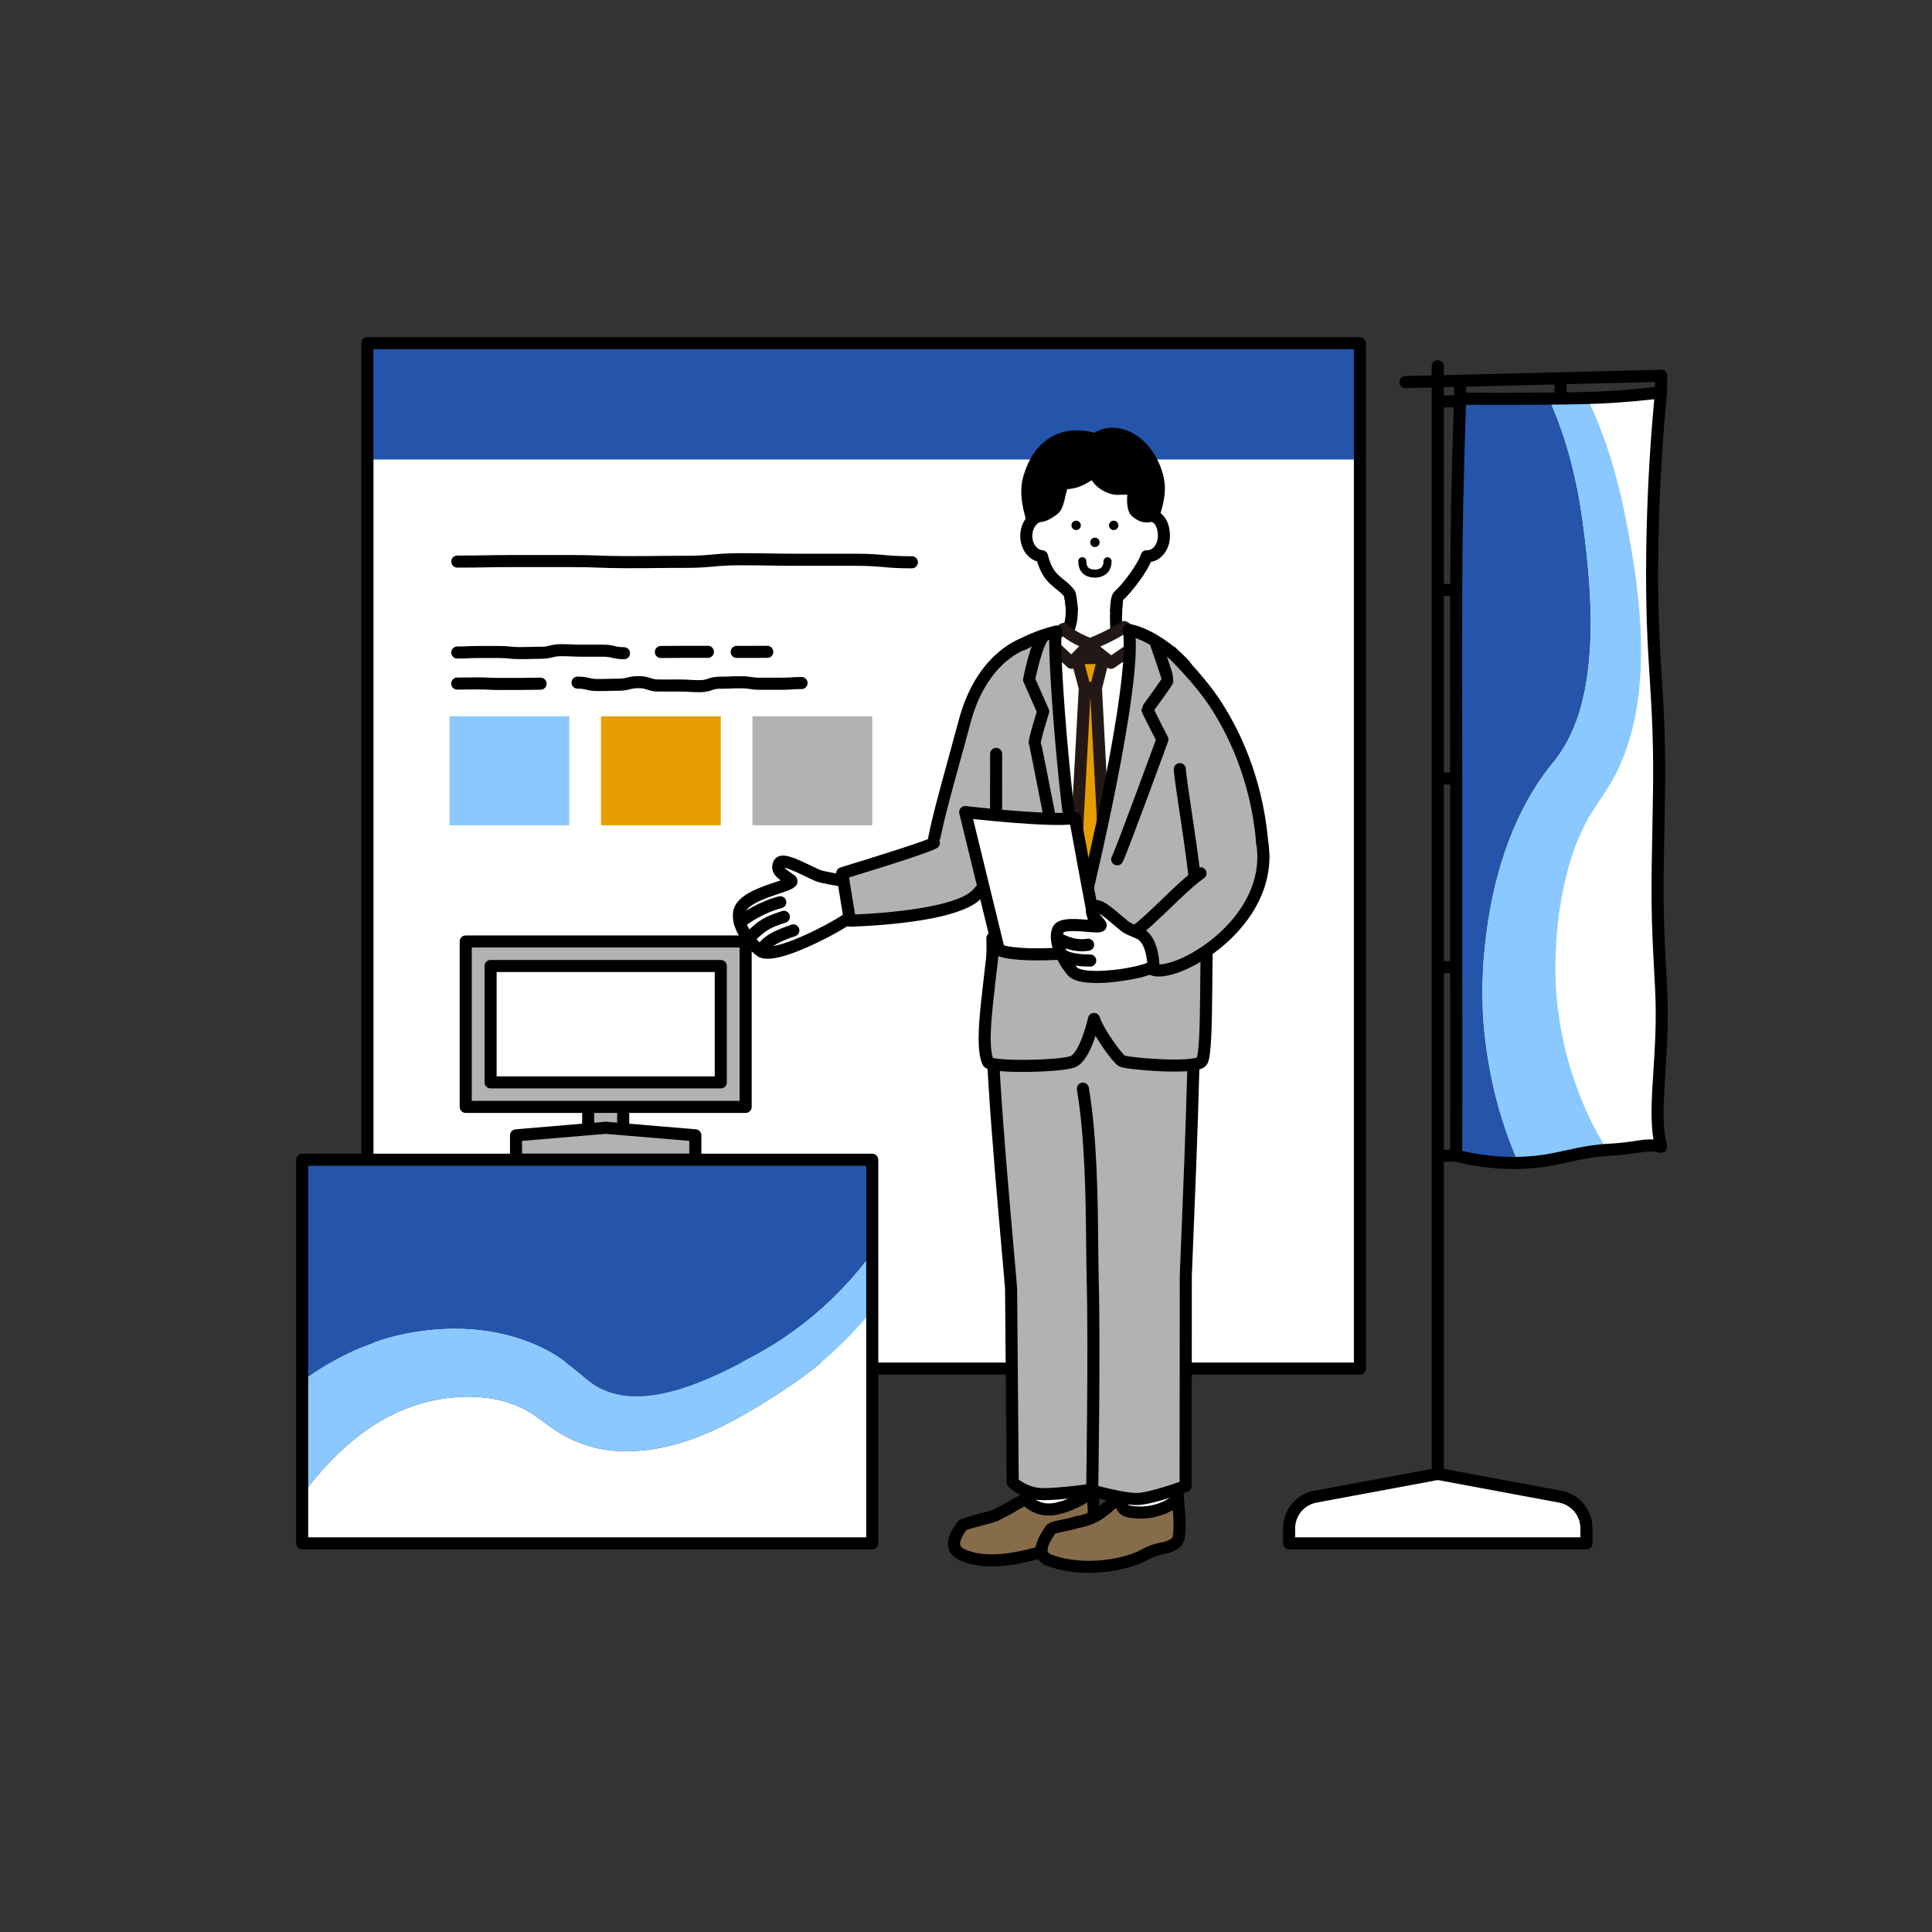 <svg id="enzx913boIm1" xmlns="http://www.w3.org/2000/svg" xmlns:xlink="http://www.w3.org/1999/xlink" viewBox="0 0 960 960" shape-rendering="geometricPrecision" text-rendering="geometricPrecision" project-id="b24df95dc3f74285bbf245182f149f55" export-id="bd1f6eaccf0745b08f7fd3930264951b" cached="false">
<rect x="0" y="0" width="960" height="960" fill="#333333" stroke="none"/>
<style><![CDATA[
#enzx913boIm98 {animation: enzx913boIm98_c_o 2000ms linear infinite normal forwards}@keyframes enzx913boIm98_c_o { 0% {opacity: 0;animation-timing-function: step-end} 25% {opacity: 1;animation-timing-function: step-end} 75% {opacity: 0;animation-timing-function: step-end} 100% {opacity: 0}} #enzx913boIm104_tr {animation: enzx913boIm104_tr__tr 2000ms linear infinite normal forwards}@keyframes enzx913boIm104_tr__tr { 0% {transform: translate(479.6px,418.14px) rotate(0deg);animation-timing-function: cubic-bezier(0.42,0,0.58,1)} 50% {transform: translate(479.6px,418.14px) rotate(39.154deg);animation-timing-function: cubic-bezier(0.42,0,0.58,1)} 100% {transform: translate(479.6px,418.14px) rotate(0deg)}}
]]></style>
<g><g><g><rect width="493.17" height="509.52" rx="0" ry="0" transform="translate(182.57 170.52)" fill="#fff"/><rect width="493.17" height="57.79" rx="0" ry="0" transform="translate(182.57 170.52)" fill="#2455ab"/><path d="M675.74,683.04h-493.17c-1.66,0-3-1.34-3-3v-509.52c0-1.66,1.34-3,3-3h493.17c1.66,0,3,1.34,3,3v509.52c0,1.66-1.34,3-3,3Zm-490.17-6h487.17v-503.52h-487.17v503.52Z"/></g><rect width="59.52" height="54.13" rx="0" ry="0" transform="translate(223.36 355.95)" fill="#8ac8ff"/><rect width="59.52" height="54.13" rx="0" ry="0" transform="translate(298.63 355.95)" fill="#e59d00"/><rect width="59.52" height="54.13" rx="0" ry="0" transform="translate(373.9 355.95)" fill="#b2b2b2"/><path d="M310.06,327.57c-2.95,0-4.51-.38-5.89-.71-1.2-.29-2.24-.54-4.48-.54-2.59,0-3.88,0-5.17,0-1.3,0-2.6,0-5.19,0s-4.02-.07-5.32-.13c-1.29-.06-2.52-.12-5.03-.12-2.22,0-3.26.26-4.45.56-1.38.34-2.95.73-5.9.73-2.54,0-3.78.04-5.08.08s-2.64.08-5.27.08-4.14-.15-5.49-.29c-1.25-.13-2.43-.26-4.86-.26h-10.35c-2.51,0-3.74.07-5.03.13-1.31.06-2.66.13-5.33.13-1.66,0-3-1.34-3-3s1.34-3,3-3c2.51,0,3.74-.06,5.03-.12c1.31-.06,2.66-.13,5.33-.13h10.35c2.75,0,4.14.14,5.49.29c1.25.13,2.43.26,4.86.26s3.78-.04,5.08-.08s2.64-.08,5.27-.08c2.22,0,3.26-.26,4.45-.56c1.38-.34,2.95-.73,5.9-.73c2.66,0,4.02.07,5.32.13c1.29.06,2.52.12,5.03.12s3.88,0,5.17,0c1.3,0,2.6,0,5.19,0c2.95,0,4.51.38,5.89.71c1.2.29,2.24.54,4.48.54c1.66,0,3,1.34,3,3s-1.34,3-3,3v-.01Z"/><path d="M453.12,282.4c-7.2,0-10.85-.32-14.39-.64-3.56-.32-6.93-.61-13.86-.61s-10.59,0-14.12,0-7.07,0-14.13,0-10.69-.06-14.17-.13c-3.46-.06-7.03-.13-14.06-.13s-10.29.31-13.85.63c-3.54.32-7.2.66-14.39.66s-10.62.04-14.08.08c-3.48.04-7.08.08-14.15.08s-10.73-.14-14.23-.28c-3.44-.13-7-.27-14-.27h-28.23c-7.03,0-10.61.07-14.06.13-3.48.06-7.09.13-14.17.13-1.66,0-3-1.34-3-3s1.34-3,3-3c7.03,0,10.61-.06,14.06-.13c3.48-.06,7.09-.13,14.17-.13h28.23c7.12,0,10.73.14,14.23.27c3.44.13,7,.27,14,.27s10.62-.04,14.08-.08c3.48-.04,7.08-.08,14.15-.08s10.29-.31,13.85-.63c3.54-.32,7.2-.66,14.39-.66s10.69.06,14.17.13c3.46.06,7.03.13,14.06.13s10.59,0,14.12,0s7.06,0,14.13,0s10.85.32,14.39.64c3.56.32,6.93.61,13.86.61c1.66,0,3,1.34,3,3s-1.34,3-3,3v.01Z"/><path d="M328.39,326.97c-1.66,0-3-1.34-3-3s1.34-3,3-3c2.9,0,4.35-.02,5.81-.04c1.47-.02,2.94-.04,5.88-.04h11.69c1.66,0,3,1.34,3,3s-1.34,3-3,3h-11.69c-2.9,0-4.35.02-5.8.04-1.47.02-2.94.04-5.88.04h-.01Z"/><path d="M366.06,326.93c-1.66,0-3-1.34-3-3s1.34-3,3-3c3.79,0,5.69-.01,7.58-.02c1.91-.01,3.81-.02,7.62-.02c1.66,0,3,1.34,3,3s-1.34,3-3,3c-3.79,0-5.69.01-7.58.02-1.91.01-3.81.02-7.62.02Z"/><path d="M347.7,343.96c-2.63,0-3.97-.09-5.26-.18-1.25-.08-2.43-.16-4.86-.16s-3.79,0-5.05.01c-1.27,0-2.54.01-5.07.01-3.02,0-4.61-.53-6.01-1-1.16-.38-2.07-.69-4.12-.69-2.16,0-3.16.25-4.33.55-1.36.34-2.89.73-5.79.73-2.49,0-3.69.04-4.97.08-1.27.04-2.58.08-5.15.08-2.88,0-4.41-.36-5.75-.68-1.18-.28-2.19-.52-4.37-.52-1.66,0-3-1.34-3-3s1.34-3,3-3c2.88,0,4.41.36,5.75.68c1.18.28,2.19.52,4.37.52c2.49,0,3.69-.04,4.97-.08c1.27-.04,2.58-.08,5.15-.08c2.16,0,3.16-.25,4.33-.55c1.36-.34,2.89-.73,5.79-.73s4.61.53,6.01,1c1.16.38,2.07.69,4.11.69c2.52,0,3.79,0,5.05-.01c1.27,0,2.54-.01,5.07-.01s3.97.09,5.26.18c1.25.08,2.43.16,4.86.16c2.03,0,2.94-.31,4.09-.7c1.34-.46,3-1.03,6.03-1.03c2.47,0,3.66-.05,4.93-.11c1.28-.06,2.59-.11,5.19-.11c2.75,0,4.21.21,5.5.4c1.19.17,2.31.34,4.62.34h10.12c2.43,0,3.61-.09,4.86-.17c1.29-.09,2.63-.18,5.26-.18c1.66,0,3,1.34,3,3s-1.34,3-3,3c-2.43,0-3.61.08-4.86.17-1.29.09-2.63.18-5.26.18h-10.12c-2.75,0-4.21-.21-5.49-.4-1.19-.17-2.31-.34-4.63-.34-2.47,0-3.66.05-4.93.11-1.28.06-2.59.11-5.19.11-2.03,0-2.94.31-4.09.7-1.34.46-3,1.03-6.03,1.03h.01Z"/><path d="M247.93,342.85c-2.67,0-4.03-.07-5.34-.14-1.29-.07-2.51-.13-5.02-.13s-3.85.02-5.13.04c-1.31.02-2.61.04-5.23.04-1.66,0-3-1.34-3-3s1.34-3,3-3c2.57,0,3.85-.02,5.13-.04c1.31-.02,2.61-.04,5.23-.04s4.03.07,5.34.14c1.29.07,2.51.13,5.02.13h10.35c2.55,0,3.83-.03,5.1-.07c1.31-.03,2.63-.06,5.25-.06c1.66,0,3,1.34,3,3s-1.34,3-3,3c-2.55,0-3.83.03-5.1.06-1.31.03-2.63.06-5.25.06h-10.35v.01Z"/></g></g><g><g><g><g><rect width="17.41" height="25.89" rx="0" ry="0" transform="translate(292.25 543.95)" fill="#b2b2b2"/><path d="M309.67,572.84h-17.41c-1.66,0-3-1.34-3-3v-25.89c0-1.66,1.34-3,3-3h17.41c1.66,0,3,1.34,3,3v25.89c0,1.66-1.34,3-3,3Zm-14.42-6h11.41v-19.89h-11.41v19.89Z"/></g><g><polygon points="345.51,576.27 256.41,576.27 256.41,564.15 300.96,560.4 345.51,564.15 345.51,576.27" fill="#b2b2b2"/><path d="M345.51,579.27h-89.09c-1.66,0-3-1.34-3-3v-12.13c0-1.56,1.19-2.86,2.75-2.99l44.55-3.75c.17-.01.34-.01.5,0l44.55,3.75c1.55.13,2.75,1.43,2.75,2.99v12.13c0,1.66-1.34,3-3,3h-.01Zm-86.1-6h83.09v-6.37l-41.55-3.49-41.55,3.49v6.37h.01Z"/></g></g><g><rect width="139.1" height="82.19" rx="0" ry="0" transform="translate(231.41 467.82)" fill="#b2b2b2"/><path d="M370.51,553.01h-139.1c-1.66,0-3-1.34-3-3v-82.19c0-1.66,1.34-3,3-3h139.1c1.66,0,3,1.34,3,3v82.19c0,1.66-1.34,3-3,3Zm-136.1-6h133.1v-76.19h-133.1v76.19Z"/></g><g><rect width="114.38" height="57.83" rx="0" ry="0" transform="translate(243.77 480)" fill="#fff"/><path d="M358.15,540.83h-114.38c-1.66,0-3-1.34-3-3v-57.83c0-1.66,1.34-3,3-3h114.38c1.66,0,3,1.34,3,3v57.83c0,1.66-1.34,3-3,3Zm-111.38-6h108.38v-51.83h-108.38v51.83Z"/></g></g><g><path d="M150.14,576.27v109.89c14.3-10.42,30.25-18.4,47.68-22.62c23.92-5.46,49.75-4.59,72.13,6.5c8.1,3.73,16.41,11,22.51,16.08c22.12,17.6,56.71,1.18,78.74-10.55c24.68-12.56,45.89-30.82,62.22-52.98v-46.32h-283.28Z" fill="#2455ab"/><path d="M393.42,688.03c-26.06,17.41-55.36,35.29-88.24,32.86-10.36-.82-21.37-4.75-29.88-10.65-4.25-2.86-7.46-5.46-10.31-7.36-11.04-7.36-24.37-9.51-37.51-8.69-21.14,1.35-40.05,10.4-56.12,25.01-7.76,6.97-15.02,15.14-21.22,23.78v23.9h283.28v-115.83c-.43.54-.87,1.08-1.31,1.61-11.18,13.43-24.2,25.52-38.69,35.37Z" fill="#fff"/><path d="M371.2,675.57c-22.03,11.73-56.62,28.15-78.74,10.55-6.1-5.08-14.41-12.35-22.51-16.08-22.38-11.09-48.21-11.96-72.13-6.5-17.43,4.22-33.38,12.2-47.68,22.62v56.82c6.2-8.64,13.46-16.81,21.22-23.78c16.07-14.61,34.98-23.66,56.12-25.01c13.14-.82,26.47,1.33,37.51,8.69c2.85,1.9,6.06,4.5,10.31,7.36c8.51,5.9,19.52,9.83,29.88,10.65c32.88,2.43,62.18-15.45,88.24-32.86c14.49-9.85,27.51-21.94,38.69-35.37.44-.53.88-1.07,1.31-1.61v-28.46c-16.33,22.16-37.54,40.42-62.22,52.98Z" fill="#8ac8ff"/><path d="M433.42,769.88h-283.28c-1.66,0-3-1.34-3-3v-190.61c0-1.66,1.34-3,3-3h283.28c1.66,0,3,1.34,3,3v190.61c0,1.66-1.34,3-3,3Zm-280.28-6h277.28v-184.61h-277.28v184.61Z"/></g></g><g><g><g><path d="M788.29,766.88h-147.73v-7.46c0-7.71,5.49-14.32,13.07-15.73l60.8-11.33l60.8,11.33c7.58,1.41,13.07,8.02,13.07,15.73v7.46h-.01Z" fill="#fff"/><path d="M788.29,769.88h-147.73c-1.66,0-3-1.34-3-3v-7.46c0-9.15,6.53-17,15.52-18.68l60.8-11.33c.36-.07.74-.07,1.1,0l60.8,11.33c8.99,1.67,15.52,9.53,15.52,18.68v7.46c0,1.66-1.34,3-3,3h-.01Zm-144.73-6h141.73v-4.46c0-6.26-4.47-11.63-10.62-12.78l-60.25-11.22-60.25,11.22c-6.15,1.15-10.62,6.52-10.62,12.78v4.46h.01Z"/></g><path d="M714.42,735.37c-1.66,0-3-1.34-3-3v-550.37c0-1.66,1.34-3,3-3s3,1.34,3,3v550.37c0,1.66-1.34,3-3,3Z"/><path d="M698.34,192.87c-1.62,0-2.96-1.29-3-2.93-.04-1.66,1.27-3.03,2.92-3.07l127.04-3.13c1.69-.04,3.03,1.27,3.07,2.93s-1.27,3.03-2.92,3.07l-127.04,3.13c0,0-.05,0-.08,0h.01Z"/></g><g><path d="M725.52,198.67h-.02c-1.66,0-2.99-1.36-2.98-3.02l.04-6.47c0-1.65,1.35-2.98,3-2.98h.02c1.66,0,2.99,1.36,2.98,3.02l-.04,6.47c0,1.65-1.35,2.98-3,2.98Z"/><path d="M775.4,201.09h-.02c-1.66,0-2.99-1.36-2.98-3.02l.06-10.12c0-1.65,1.35-2.98,3-2.98h.02c1.66,0,2.99,1.36,2.98,3.02l-.06,10.12c0,1.65-1.35,2.98-3,2.98Z"/><path d="M825.34,197.92h-.02c-1.66,0-2.99-1.36-2.98-3.02l.05-8.18c0-1.65,1.35-2.98,3-2.98h.02c1.66,0,2.99,1.36,2.98,3.02l-.05,8.18c0,1.65-1.35,2.98-3,2.98Z"/><path d="M723.57,202.41h-9.14c-1.66,0-3-1.34-3-3s1.34-3,3-3h9.14c1.66,0,3,1.34,3,3s-1.34,3-3,3Z"/><path d="M723.57,296.13h-9.14c-1.66,0-3-1.34-3-3s1.34-3,3-3h9.14c1.66,0,3,1.34,3,3s-1.34,3-3,3Z"/><path d="M723.57,389.84h-9.14c-1.66,0-3-1.34-3-3s1.34-3,3-3h9.14c1.66,0,3,1.34,3,3s-1.34,3-3,3Z"/><path d="M723.57,483.56h-9.14c-1.66,0-3-1.34-3-3s1.34-3,3-3h9.14c1.66,0,3,1.34,3,3s-1.34,3-3,3Z"/><path d="M723.57,577.27h-9.14c-1.66,0-3-1.34-3-3s1.34-3,3-3h9.14c1.66,0,3,1.34,3,3s-1.34,3-3,3Z"/><g><path d="M790.14,320.44c-1.16,20.5-4.93,41.27-17.63,57.52-19.51,23.14-29.57,53.99-33.64,83.68-.81,5.7-1.48,12.88-1.92,18.63-.08,2.55-.33,8.73-.39,11.41.07,2.38.19,9.18.27,11.42c1.54,25.85,7.24,51.12,17.71,74.73-7.95.19-18.46-.43-30.97-3.56.02-10.57.05-26.23.05-45.25c0-20.48-.03-29.88-.05-48.46-.06-37.22.04-37.96,0-93.72-.02-22.15-.05-33.75-.04-58.78c0-11.24,0-26.99.04-34.93.06-21.61.45-53.16,1.96-95.04c15.63.09,29.02.06,39.56-.01c1.58,0,3.09-.02,4.53-.03c8.86,19.66,14.17,40.87,16.94,62.23c2.67,20.05,4.6,40.61,3.58,60.16Z" fill="#2455ab"/><path d="M825.36,569.8c-7.76-1.85-11.38.72-25,1.45-.58.03-1.16.07-1.72.11-16.48,1.13-24.24,5.5-41.2,6.36-.93.05-1.89.09-2.9.11-10.47-23.61-16.17-48.88-17.71-74.73-.08-2.24-.2-9.04-.27-11.42.06-2.68.31-8.86.39-11.41.44-5.75,1.11-12.93,1.92-18.63c4.07-29.69,14.13-60.54,33.64-83.68c12.7-16.25,16.47-37.02,17.63-57.52c1.02-19.55-.91-40.11-3.58-60.16-2.77-21.36-8.08-42.57-16.94-62.23c8.01-.07,14.02-.17,19.02-.31c6.09-.18,10.68-.42,15.58-.77c8.89-.64,16.2-1.45,21.12-2.05-1.69,17.25-3.94,45.31-4.36,80.1-.69,57.47,4.39,68.49,3.3,123.41-1,50.79-.97,54.51,1.08,91.99c1.9,34.79-4.7,60.77,0,79.38Z" fill="#fff"/><path d="M774.84,452.76c-1.35,9.3-1.91,19.2-2.01,28.64.07,2.27.21,7.13.27,9.4.14,1.59.67,7.69.81,9.35.33,2.36,1,6.98,1.33,9.29c1.12,5.88,2.46,12.55,4.17,18.28c4.32,15.29,10.71,30.3,19.23,43.64-16.48,1.13-24.24,5.5-41.2,6.36-.93.05-1.89.09-2.9.11-10.47-23.61-16.17-48.88-17.71-74.73-.08-2.24-.2-9.04-.27-11.42.06-2.68.31-8.86.39-11.41.44-5.75,1.11-12.93,1.92-18.63c4.07-29.69,14.13-60.54,33.64-83.68c12.7-16.25,16.47-37.02,17.63-57.52c1.02-19.55-.91-40.11-3.58-60.16-2.77-21.36-8.08-42.57-16.94-62.23c8.01-.07,14.02-.17,19.02-.31c8.95,18.71,15.07,38.85,19.01,59.15c4.1,20.93,7.47,41.94,7.75,64c.17,20.35-2.12,40.85-10.76,60.03-3.8,8.85-10.58,17.49-15.11,25.1-8.09,14.25-12.29,30.5-14.69,46.74Z" fill="#8ac8ff"/><path d="M751.97,580.86c-9.58,0-19.35-1.23-29.13-3.68-1.34-.33-2.28-1.54-2.27-2.92.03-10.57.05-26.23.06-45.25c0-14.4-.01-23.32-.03-33.81l-.02-14.64c-.03-18.18-.02-27.66,0-39.09.01-11.98.03-26.1,0-54.62l-.02-17.29c-.01-12.77-.02-23.77-.02-41.49c0-11.24,0-26.99.03-34.94.09-29.26.75-61.27,1.97-95.14.06-1.61,1.38-2.89,3-2.89h.02c13.21.08,26.5.08,39.51,0c20.2-.14,28.94-.38,38.94-1.1c7.01-.5,14.07-1.19,20.96-2.04.91-.11,1.81.19,2.46.83s.98,1.53.89,2.44c-2.55,26.19-4.01,53.05-4.34,79.85-.34,28.25.72,45.29,1.75,61.78c1.08,17.34,2.1,33.71,1.55,61.65-1.01,50.99-.97,54.42,1.07,91.77.88,16.03-.03,30.13-.83,42.57-.91,14.26-1.7,26.57.74,36.25.26,1.02-.04,2.09-.77,2.84-.74.75-1.81,1.06-2.83.81-4.09-.97-6.84-.55-11.41.14-3.18.48-7.14,1.08-12.74,1.38-8.58.46-14.61,1.78-20.99,3.18-6.34,1.39-12.9,2.83-21.94,3.29-1.86.09-3.74.14-5.62.14l.01-.02Zm-25.4-8.95c10.36,2.38,20.67,3.33,30.71,2.82c8.54-.43,14.57-1.76,20.96-3.16c6.34-1.39,12.89-2.83,21.96-3.31c5.3-.28,9.1-.86,12.16-1.32c3.39-.51,6.13-.93,9.21-.73-1.56-9.67-.84-20.96-.02-33.75.79-12.27,1.68-26.18.82-41.86-2.05-37.57-2.09-41.01-1.08-92.21.55-27.7-.47-43.95-1.54-61.16-1.04-16.59-2.11-33.75-1.76-62.22.31-25.7,1.66-51.47,4.01-76.65-5.8.66-11.69,1.21-17.56,1.63-10.16.73-18.98.98-39.33,1.12-12.08.08-24.4.09-36.68.03-1.15,32.73-1.78,63.68-1.86,92.03-.02,7.94-.03,23.69-.03,34.93c0,17.72,0,28.71.02,41.48l.02,17.29c.02,28.53,0,42.66,0,54.64-.01,11.43-.02,20.91,0,39.08l.02,14.64c.02,10.5.03,19.42.03,33.82c0,17.65-.03,32.41-.05,42.89l-.01-.03Z"/></g></g></g><g><g><g><path d="M541.59,687.04c0,0,.84,50.64,1.11,54.05.05.69.14,1.51.25,2.41-2.95,2.95-14.83,9.06-22.35,9.06s-12.3-5.57-12.3-5.57c7.03-6.2,13.47-12.46,14.61-15.95c2.59-7.95,0-44,0-44h18.68Z" fill="#fff"/><path d="M520.6,755.56c-8.79,0-14.35-6.34-14.58-6.61-1.07-1.25-.94-3.12.29-4.21c10.96-9.66,13.32-13.31,13.75-14.63c1.77-5.42.88-28.6-.14-42.86-.06-.83.23-1.65.8-2.26s1.36-.96,2.2-.96h18.68c1.64,0,2.97,1.31,3,2.95.23,14.06.89,51.14,1.1,53.85.05.67.14,1.45.24,2.31.11.91-.21,1.82-.86,2.47-3.4,3.4-16.07,9.94-24.47,9.94l-.01.01Zm-7.77-8.6c1.77,1.23,4.47,2.6,7.77,2.6c5.98,0,15.56-4.68,19.19-7.33-.03-.33-.06-.63-.08-.92-.24-3-.89-40.3-1.07-51.27h-12.52c.6,9.43,1.96,34.84-.36,41.93-1.06,3.23-4.97,7.78-12.93,14.99Z"/></g><g><path d="M495.44,752.56c10.21-5.19,6.18-3.69,14.25-7.7c0,0,3.97,5.2,11.49,5.2s18.57-6.03,21.52-8.98c.39,3.49.98,9.32.89,14.08-.06,3.64-.52,6.67-1.77,7.59-5.39,4-7.12,4.71-16.2,6.31-7.29,1.29-31.04,10.87-47.37,3.52-7.31-3.29-3.51-9.9-.25-14.38c1.12-1.55,14.73-4.06,17.44-5.65v.01Z" fill="#876c4a"/><path d="M492.78,778.35c-5.44,0-10.86-.82-15.77-3.02-3.07-1.38-4.98-3.42-5.68-6.06-1.21-4.54,1.62-9.24,4.23-12.82c1.14-1.58,3.58-2.32,10.82-4.22c2.65-.69,6.65-1.74,7.53-2.26.05-.03.11-.06.16-.09c5.16-2.62,6.58-3.49,7.84-4.25c1.29-.78,2.4-1.46,6.44-3.46c1.28-.64,2.84-.28,3.72.87.12.14,3.25,4.02,9.1,4.02c6.8,0,17.07-5.76,19.4-8.1.82-.82,2.03-1.09,3.11-.71c1.09.38,1.86,1.35,1.99,2.5.43,3.89,1,9.62.91,14.47-.09,5.5-.99,8.48-2.99,9.95-5.84,4.34-7.97,5.17-17.46,6.85-1.31.23-3.42.82-5.86,1.5-7.11,1.98-17.34,4.83-27.5,4.83h.01Zm-12.61-18.02c-2.42,3.4-3.43,5.88-3.03,7.4.08.3.32,1.22,2.34,2.13c12.08,5.43,29.05.71,39.19-2.11c2.7-.75,4.83-1.34,6.43-1.63c8.74-1.54,10.08-2.17,14.79-5.65.15-.29.64-1.55.71-5.35.05-2.72-.14-5.87-.36-8.54-5.18,3.14-13,6.49-19.05,6.49s-9.93-2.65-12.09-4.54c-2.27,1.16-3.11,1.67-4.06,2.24-1.34.82-2.87,1.74-8.17,4.44-1.54.87-4.43,1.65-8.96,2.83-2.63.69-6.52,1.71-7.74,2.29Zm59.86.02c0,0,0,0,0,0s0,0,0,0Z"/></g></g><g><g><path d="M584.11,690.79c0,0,.84,50.64,1.11,54.05.05.69.14,1.51.25,2.41-2.95,2.95-14.83,9.06-22.35,9.06-7.51,0-12.3-5.57-12.3-5.57c7.03-6.2,13.47-12.46,14.61-15.95c2.59-7.95,0-44,0-44h18.68Z" fill="#fff"/><path d="M563.13,759.31c-8.79,0-14.35-6.34-14.58-6.61-1.07-1.25-.94-3.12.29-4.21c10.96-9.66,13.32-13.31,13.75-14.63c1.77-5.42.88-28.6-.14-42.86-.06-.83.23-1.65.8-2.26s1.36-.96,2.2-.96h18.68c1.64,0,2.97,1.31,3,2.95.23,14.06.89,51.14,1.1,53.85.05.67.14,1.45.24,2.31.11.91-.21,1.82-.86,2.47-3.4,3.4-16.07,9.94-24.47,9.94l-.01.01Zm-7.77-8.6c1.77,1.23,4.47,2.6,7.77,2.6c5.98,0,15.56-4.68,19.19-7.33-.03-.33-.06-.63-.08-.92-.24-3-.89-40.3-1.07-51.27h-12.52c.6,9.43,1.96,34.84-.36,41.93-1.06,3.23-4.97,7.78-12.93,14.99Z"/></g><g><path d="M535.24,756.31c10.78-1.85,14.41-7.11,22.72-13.99c0,0-3.66,7.74,3.76,8.89c11.97,1.85,20.55-3.42,23.51-6.37.39,3.49.98,9.32.89,14.08-.06,3.64-.52,6.67-1.77,7.59-5.39,4-8.2,1.72-16.2,6.31-6.92,3.97-28.22,9.24-46.63,2.52-7.52-2.75-2.68-10.81.58-15.29c1.12-1.55,7.39-1.84,13.15-3.74h-.01Z" fill="#876c4a"/><path d="M540.98,781.54c-6.71,0-13.79-.94-20.49-3.39-3.66-1.34-5.07-3.69-5.6-5.43-1.14-3.72.43-8.45,4.78-14.44c1.33-1.83,3.89-2.35,7.77-3.14c2.15-.44,4.58-.93,6.87-1.68.14-.05.29-.08.43-.11c7.71-1.32,11.24-4.47,16.58-9.24c1.46-1.31,2.98-2.66,4.73-4.11c1.08-.9,2.64-.92,3.75-.06s1.47,2.38.87,3.65c-.45.97-.89,2.84-.42,3.72.3.56,1.21.81,1.92.92c10.54,1.63,18.3-2.9,20.93-5.53.82-.81,2.03-1.09,3.11-.71c1.09.38,1.86,1.35,1.99,2.5.43,3.89,1,9.63.91,14.47-.09,5.5-.99,8.48-2.99,9.95-3.21,2.38-5.78,2.93-8.26,3.45-2.27.48-4.63.98-8.23,3.05-5,2.87-16.18,6.12-28.67,6.12l.02.01Zm-16.65-19.46c-4.05,5.67-3.94,8.1-3.7,8.9.07.24.29.95,1.92,1.55c17.1,6.25,37.48,1.5,44.11-2.3c4.42-2.53,7.5-3.19,9.97-3.71c2.22-.47,3.7-.79,5.79-2.3.15-.3.64-1.56.71-5.35.05-2.67-.12-5.7-.36-8.5-4.86,2.81-12.34,5.22-21.5,3.8-3.75-.58-5.5-2.52-6.31-4.04-.15-.29-.28-.58-.39-.87-5.29,4.71-9.75,8.41-18.59,9.97-2.55.83-5.09,1.34-7.34,1.8-1.52.31-3.57.72-4.3,1.05h-.01Zm58.23,2.02c0,0,0,0,0,0s0,0,0,0Z"/></g></g><g><path d="M493.13,466.15c0,0,.52,34.51.06,44.05-1.04,21.56,9.22,127.25,9.22,130.35s.8,96.04.8,96.04s6.05,5.84,15.1,5.84s23.24-2.08,23.24-2.08s16.02,4.51,23.2,4.51s24.39-6.47,24.39-6.47.08-102.05.08-104.63s4.73-106.4,3.92-128.44c-.35-9.34,0-39.18,0-39.18h-99.99l-.02.01Z" fill="#b2b2b2" stroke="#000" stroke-width="6" stroke-linecap="round" stroke-linejoin="round"/><path d="M542.7,744.09h-.05c-1.66-.03-2.98-1.39-2.95-3.05.01-.7,1.18-70.27.25-105.91-.12-4.7-.18-10.39-.24-16.41-.22-22.42-.51-53.12-4.6-77.28-.28-1.63.82-3.18,2.46-3.46c1.63-.27,3.18.82,3.46,2.46c4.16,24.63,4.46,55.61,4.68,78.23.06,6,.11,11.66.23,16.31.94,35.77-.23,105.47-.25,106.17-.03,1.64-1.37,2.95-3,2.95l.01-.01Z"/></g></g><g><g><g><path d="M554.69,311.75c.35,4.81.19,7.55,20.15,15.18-1.61,5.76-10.33,38.26-29.55,39.49-25.11,1.62-32.9-42.14-32.46-42.42c16.09-6.18,17.44-8.35,18.92-13.68c1.76-6.29.18-13.25.18-13.25l23.01,1.78c0,0-.69,6.81-.25,12.9Z" fill="#fff"/><path d="M543.94,369.46c-13.21,0-24.14-11.17-30.89-31.67-4.76-14.44-3.08-15.52-1.86-16.31.17-.11.36-.2.55-.28c15.51-5.96,15.98-7.64,17.11-11.69c1.52-5.46.16-11.73.14-11.79-.21-.93.04-1.9.66-2.62s1.55-1.1,2.5-1.03l23.01,1.78c.81.06,1.55.45,2.07,1.07s.76,1.42.68,2.23c0,.07-.66,6.64-.24,12.38l.02.26c.25,3.44.39,5.52,18.21,12.33c1.45.55,2.24,2.12,1.82,3.61l-.1.35c-7.3,26.16-18.42,40.45-32.15,41.33-.52.03-1.03.05-1.54.05h.01ZM516.1,325.95c1.16,6.06,5.79,23.81,15.79,32.63c4.05,3.57,8.38,5.16,13.2,4.85c10.44-.67,19.67-12.97,26.11-34.7-17.08-6.76-19.03-10.18-19.49-16.51l-.02-.25v0c-.27-3.76-.14-7.72.02-10.36l-16.29-1.26c.26,2.87.29,6.9-.79,10.78-1.83,6.57-4.31,9.21-18.54,14.82h.01Z"/></g><path d="M528.51,312.51c0,0,3.89,4.28,13.22,7.6c10.57-4.2,16.86-8.51,16.86-8.51s16.99,10.37,17.42,13.28c5.63,37.6,1.53,152.03,1.53,152.03l-65.53-1.02-2.57-151.03l19.07-12.34v-.01Z" fill="#fff" stroke="#231815" stroke-width="6" stroke-linecap="round" stroke-linejoin="round"/><polyline points="521.89,319.58 532.44,329.33 538.57,323.02" fill="none" stroke="#231815" stroke-width="6" stroke-linecap="round" stroke-linejoin="round"/><polyline points="566.23,319.58 552.06,329.33 543.15,322.29" fill="none" stroke="#231815" stroke-width="6" stroke-linecap="round" stroke-linejoin="round"/><polygon points="544.56,341.91 539.04,341.91 535.05,327.04 548.31,326.93 544.56,341.91" fill="#e59d00" stroke="#231815" stroke-width="6" stroke-linecap="round" stroke-linejoin="round"/><polygon points="549.89,442.25 533.57,442.25 539.04,341.91 544.56,341.91 549.89,442.25" fill="#e59d00" stroke="#231815" stroke-width="6" stroke-linecap="round" stroke-linejoin="round"/><path d="M524.85,313.79c-2.78.56,6.49,123.05,14.64,131.74c0,0,25.81-106.14,21.4-132.49c0,0,11.9,1.43,26.76,16.29s15.93,111.94,13.47,120.91c-3.03,11.05-.27,73.48-4.11,77.32s-37.29.94-39.54-.36-11.69-14.18-13.87-20.88c0,0-4.13,18.83-10.61,21.26s-40.88,2.97-42.07.15c-4.72-11.19,1.97-41.49,4.09-73.52c1.35-20.41.74-36.38-2.32-52.6-3.25-17.23-2.64-39.11-1.39-61.16.6-10.49,12.29-21.16,33.56-26.66h-.01Z" fill="#b2b2b2" stroke="#000" stroke-width="6" stroke-linecap="round" stroke-linejoin="round"/><path d="M574.53,320.11c0,0,5.77,16.42,5.77,17.61s-10.11,14.32-10.11,14.86s7.4,14.85,7.4,14.85-20.6,56.35-22.45,59.57" fill="none" stroke="#000" stroke-width="6" stroke-linecap="round" stroke-linejoin="round"/><path d="M525.62,427c0,0-10.89-56.77-11.42-57.7s4.15-15.75,4.15-15.75l-6.99-15.82c0,0,3.45-18.06,7.47-22.08" fill="none" stroke="#000" stroke-width="6" stroke-linecap="round" stroke-linejoin="round"/></g></g><g><g><path d="M575.43,238.39c3.74,17.56-19.36,49.6-23.28,56.14-1.6,2.66-4.05,2.71-8.09,2.66-4.97-.06-9.32-1.76-13.18-6.13-1.61-1.82-25.03-33.87-19.6-53.19c6.94-24.67,26.51-21.99,32.78-19.5c11.66-8.15,27.58,2.2,31.37,20.02Z" stroke="#000" stroke-width="6" stroke-miterlimit="10"/><g><path d="M554.59,303.03c.06-1.84.3-6.1,1.29-6.96c3.85-3.35,11.94-13.73,13.9-19.7.14,0,.28.03.42.03c4.5,0,8.14-4.52,8.14-10.1c0-5.19-2.11-9.46-6.17-10.03-3.89.93-5.35-.3-7.42-1.77-2.93-2.09-1.22-11.93-1.22-11.93s-5.64.32-8.39.32c-3.57,0-9.67-3.05-11.2-8.18-.44-1.47-6.15,5.33-14.2,5.33-3.66,0-2.84,10.52-6.21,13.06-3.95,2.98-5.89,3.33-7.15,3.33-3.67.98-6.42,5.02-6.42,9.87c0,5.43,3.46,9.85,7.79,10.08c3.05,12.53,9.22,12.62,13.7,18.58.33.44.82,4.28,1.18,7.43" fill="#fff" stroke="#000" stroke-width="6" stroke-linecap="round" stroke-linejoin="round"/><circle r="2.33" transform="translate(534.73 261.05)"/><circle r="2.33" transform="translate(553.38 261.05)"/><circle r="2.33" transform="translate(544.06 269.49)"/><path d="M537.79,278.87c0,5.61,4.29,6.16,6.27,6.16s6.27-.78,6.27-6.16" fill="#fff" stroke="#000" stroke-width="4" stroke-linecap="round" stroke-linejoin="round"/></g></g><g id="enzx913boIm98" transform="translate(0 0)" opacity="0"><path d="M544.14,278.65c-4.15,0-6.27.22-6.27.22c0,5.61,4.29,6.16,6.27,6.16s6.27-.78,6.27-6.16c0,0-2.51-.22-6.27-.22Z" fill="#fff" stroke="#000" stroke-width="4" stroke-linecap="round" stroke-linejoin="round"/></g></g><g><g><path d="M509.44,319.58c-8.23,2.74-23.23,13.19-30.1,38.89-10.37,38.84-19.44,66.78-15.43,73.72c2.48,4.3,22.51,13.56,28.43-1.94c2.85-7.46,2.66-14.17,2.66-55.65" fill="#b2b2b2"/><path d="M479.85,441.87c-8.1,0-16.51-4.67-18.54-8.19-3.71-6.43.46-22.47,9.48-55.24c1.82-6.6,3.69-13.42,5.65-20.75c8.45-31.64,28.18-39.67,32.05-40.96c1.58-.52,3.27.33,3.79,1.9s-.33,3.27-1.9,3.79c-3.36,1.12-20.49,8.15-28.15,36.82-1.96,7.35-3.84,14.18-5.66,20.79-6.53,23.71-12.69,46.11-10.07,50.65.89,1.51,8.01,5.69,14.52,5.14c4.15-.35,6.93-2.53,8.5-6.65c2.48-6.49,2.47-12.73,2.46-47.38v-7.19c0-1.66,1.34-3,3-3s3,1.34,3,3v7.19c.01,35.59.01,42-2.86,49.52-2.39,6.26-7.25,9.98-13.7,10.5-.53.04-1.06.06-1.59.06h.02Z"/></g><g id="enzx913boIm104_tr" transform="translate(479.6,418.14) rotate(0)"><g transform="translate(-479.6,-418.14)"><g><g><path d="M406.21,434.97c-7.2-3.14-17.84-9.47-19.2-5.62s2.18,5.14,5.9,7.97-23.86,5.85-25.61,15.93c-1.3,7.49,6.35,16.57,10.96,19.45c7.69,4.81,47.02-16.62,48.5-20.81l-5.34-13.92c0,0-12.25-1.71-15.21-3Z" fill="#fff"/><path d="M381.4,476.4c-2.42,0-3.8-.57-4.73-1.16-4.95-3.1-13.95-13.19-12.32-22.51c1.37-7.85,12.63-11.62,20.86-14.38.87-.29,1.81-.61,2.69-.92-2.61-1.9-5.32-4.54-3.71-9.09.45-1.28,1.39-2.27,2.64-2.78c3.33-1.37,8.18.75,15.78,4.41c1.72.83,3.34,1.61,4.81,2.25c1.78.78,9.51,2.09,14.43,2.78c1.08.15,2,.88,2.39,1.9l5.34,13.92c.26.67.27,1.4.03,2.07-1.71,4.83-23.94,16.58-36.37,20.93-5.56,1.94-9.26,2.58-11.81,2.58h-.03Zm8.44-45.21c.25.41.96.98,2.68,2.16.71.49,1.46,1,2.22,1.58c1.15.87,1.7,2.18,1.48,3.49-.45,2.72-3.16,3.63-9.1,5.62-5.63,1.89-16.1,5.39-16.85,9.72-1.01,5.81,5.64,13.92,9.59,16.39c1.02.64,7.08.67,22.73-6.73c10.02-4.74,18.15-9.81,20.75-12.08l-4.08-10.65c-3.8-.56-11.61-1.82-14.24-2.97v0c-1.57-.69-3.24-1.49-5.01-2.34-2.85-1.37-7.85-3.78-10.16-4.19h-.01Zm34.24,19.38v0c0,0,0,0,0,0Z"/></g><path d="M367.65,461.44c-.85,0-1.69-.36-2.28-1.05-1.08-1.26-.93-3.15.33-4.23c6.52-5.58,16.61-9.72,21.38-10.77c1.62-.35,3.22.67,3.57,2.29s-.67,3.22-2.29,3.57c-4.23.92-13.34,4.83-18.76,9.47-.57.48-1.26.72-1.95.72Z"/><path d="M371.83,469.49c-.77,0-1.53-.29-2.12-.88-1.17-1.17-1.18-3.07,0-4.24c7.91-7.94,10.81-8.92,18.56-11.56l.25-.09c1.56-.54,3.27.3,3.81,1.87.53,1.57-.3,3.27-1.87,3.81l-.25.09c-7.35,2.5-9.32,3.17-16.24,10.11-.59.59-1.36.88-2.12.88l-.02.01Z"/><path d="M378.26,475.7c-.35,0-.71-.06-1.06-.19-1.55-.59-2.33-2.32-1.75-3.87c2.44-6.46,10.47-9.67,17.8-12.16c1.56-.53,3.27.3,3.81,1.87.53,1.57-.3,3.27-1.87,3.81-6.48,2.2-12.67,4.77-14.11,8.6-.45,1.2-1.6,1.94-2.81,1.94h-.01Z"/></g><g><path d="M487.68,405.01c0,0,15.83,21.47-2.48,39.57-11.91,11.77-62.87,12.88-62.87,12.88l-3.85-23.57c0,0,43.3-13.12,45.55-15.05" fill="#b2b2b2"/><path d="M422.33,460.46c-1.47,0-2.72-1.06-2.96-2.52l-3.85-23.57c-.24-1.48.65-2.92,2.09-3.35c19.78-5.99,42.04-13.11,44.63-14.58c1.25-.94,3.04-.76,4.08.45c1.08,1.26.93,3.15-.33,4.23-2.17,1.85-24.63,8.95-44.12,14.88l3,18.38c15.49-.56,49.67-3.49,58.22-11.94c16.2-16.02,2.75-34.87,2.17-35.66-.98-1.34-.69-3.21.64-4.19c1.34-.98,3.21-.7,4.19.64.17.24,17.14,23.79-2.78,43.48-5.42,5.36-18.09,9.3-37.64,11.7-14.21,1.75-27.14,2.05-27.27,2.05-.02,0-.04,0-.07,0Zm39.87-43.98c0,0-.08.06-.11.09.04-.03.07-.06.11-.09Z"/></g></g></g></g><g><path d="M581.9,323.86c12.27,12.27,18.62,20.58,22.87,27.26c9.6,15.09,20.99,39.48,22.82,72.98c1.53,27.83-33.64,27.66-33.64,17.56c0-10.09-7.71-54.88-7.71-59.49" fill="#b2b2b2" stroke="#000" stroke-width="6" stroke-linecap="round" stroke-linejoin="round"/><g><path d="M627.1,418.14c7.02,40.84-44.03,68.87-54.8,63.42-1.23-.49-5.2-2.25-7.77-6.68-2.89-5-2-9.91-1.75-11.09c10.39-7.37,23.35-22.5,33.74-29.87" fill="#b2b2b2" stroke="#000" stroke-width="6" stroke-linecap="round" stroke-linejoin="round"/><path d="M479.61,403.52c0,0,42.27,4.92,54.59,2.94c0,0,10.24,56.53,11.76,62.17s-42.26,7.53-49.68,3.25L479.6,403.52h.01Z" fill="#fff" stroke="#000" stroke-width="6" stroke-linecap="round" stroke-linejoin="round"/></g><g><g><path d="M558.96,460.27c-5.61-4.43-13.51-12.47-15.6-9.4s.73,5.03,3.35,8.39-18.65-2.7-20.96,2.82c-2.67,6.38,3.84,17.08,7.23,20.68c5.66,6.02,37.88.5,40.15-2.84c0,0,0-10.76-5.41-15.19-1.9-1.56-6.46-2.64-8.77-4.46h.01Z" fill="#fff"/><path d="M544.83,488.45c-7.06,0-11.77-1.22-14.04-3.63-3.29-3.5-11.26-15.66-7.81-23.9c2.17-5.19,10.4-4.49,17.66-3.86.15.01.3.03.45.04-1.46-2.14-2.35-4.77-.22-7.91.74-1.08,1.86-1.78,3.15-1.95c3.44-.46,7.21,2.59,13.08,7.59c1.32,1.12,2.56,2.18,3.7,3.09q0,0,0,0c.86.68,2.52,1.37,3.97,1.98c1.83.76,3.57,1.48,4.83,2.52c6.32,5.18,6.51,16.27,6.51,17.51c0,.6-.18,1.19-.52,1.69-3.24,4.76-24.33,6.56-24.55,6.58-2.25.18-4.33.27-6.23.27l.02-.02Zm-16.36-25.11c-1.75,4.51,3.31,13.78,6.69,17.37.93.99,5.86,2.53,17.83,1.27c8.42-.89,14.72-2.56,17.07-3.58-.25-3.26-1.28-8.92-4.24-11.35-.58-.48-2.04-1.08-3.33-1.62-1.91-.79-3.88-1.61-5.39-2.81v0c-1.23-.97-2.52-2.07-3.88-3.23-1.9-1.62-5.07-4.32-7.11-5.56.39.53.94,1.17,1.36,1.66.51.6,1.06,1.23,1.59,1.92.96,1.22,1.13,2.69.46,3.93-1.3,2.39-4,2.16-9.4,1.7-2.81-.24-10.21-.88-11.65.3Z"/></g><path d="M537.61,472.69c-7.5,0-13.37-3.86-13.66-4.05-1.38-.92-1.75-2.78-.83-4.16s2.78-1.75,4.15-.83c.12.08,6.2,3.99,12.89,2.82c1.63-.28,3.19.81,3.47,2.44.29,1.63-.81,3.19-2.44,3.47-1.23.21-2.43.31-3.6.31h.02Z"/><path d="M541.73,480.29c-12.04,0-15.82-3.33-16.46-3.99l4.34-4.14c0,0-.04-.05-.12-.12.03.02,2.8,2.25,12.24,2.25c1.66,0,3,1.34,3,3s-1.34,3-3,3Z"/></g></g></svg>
